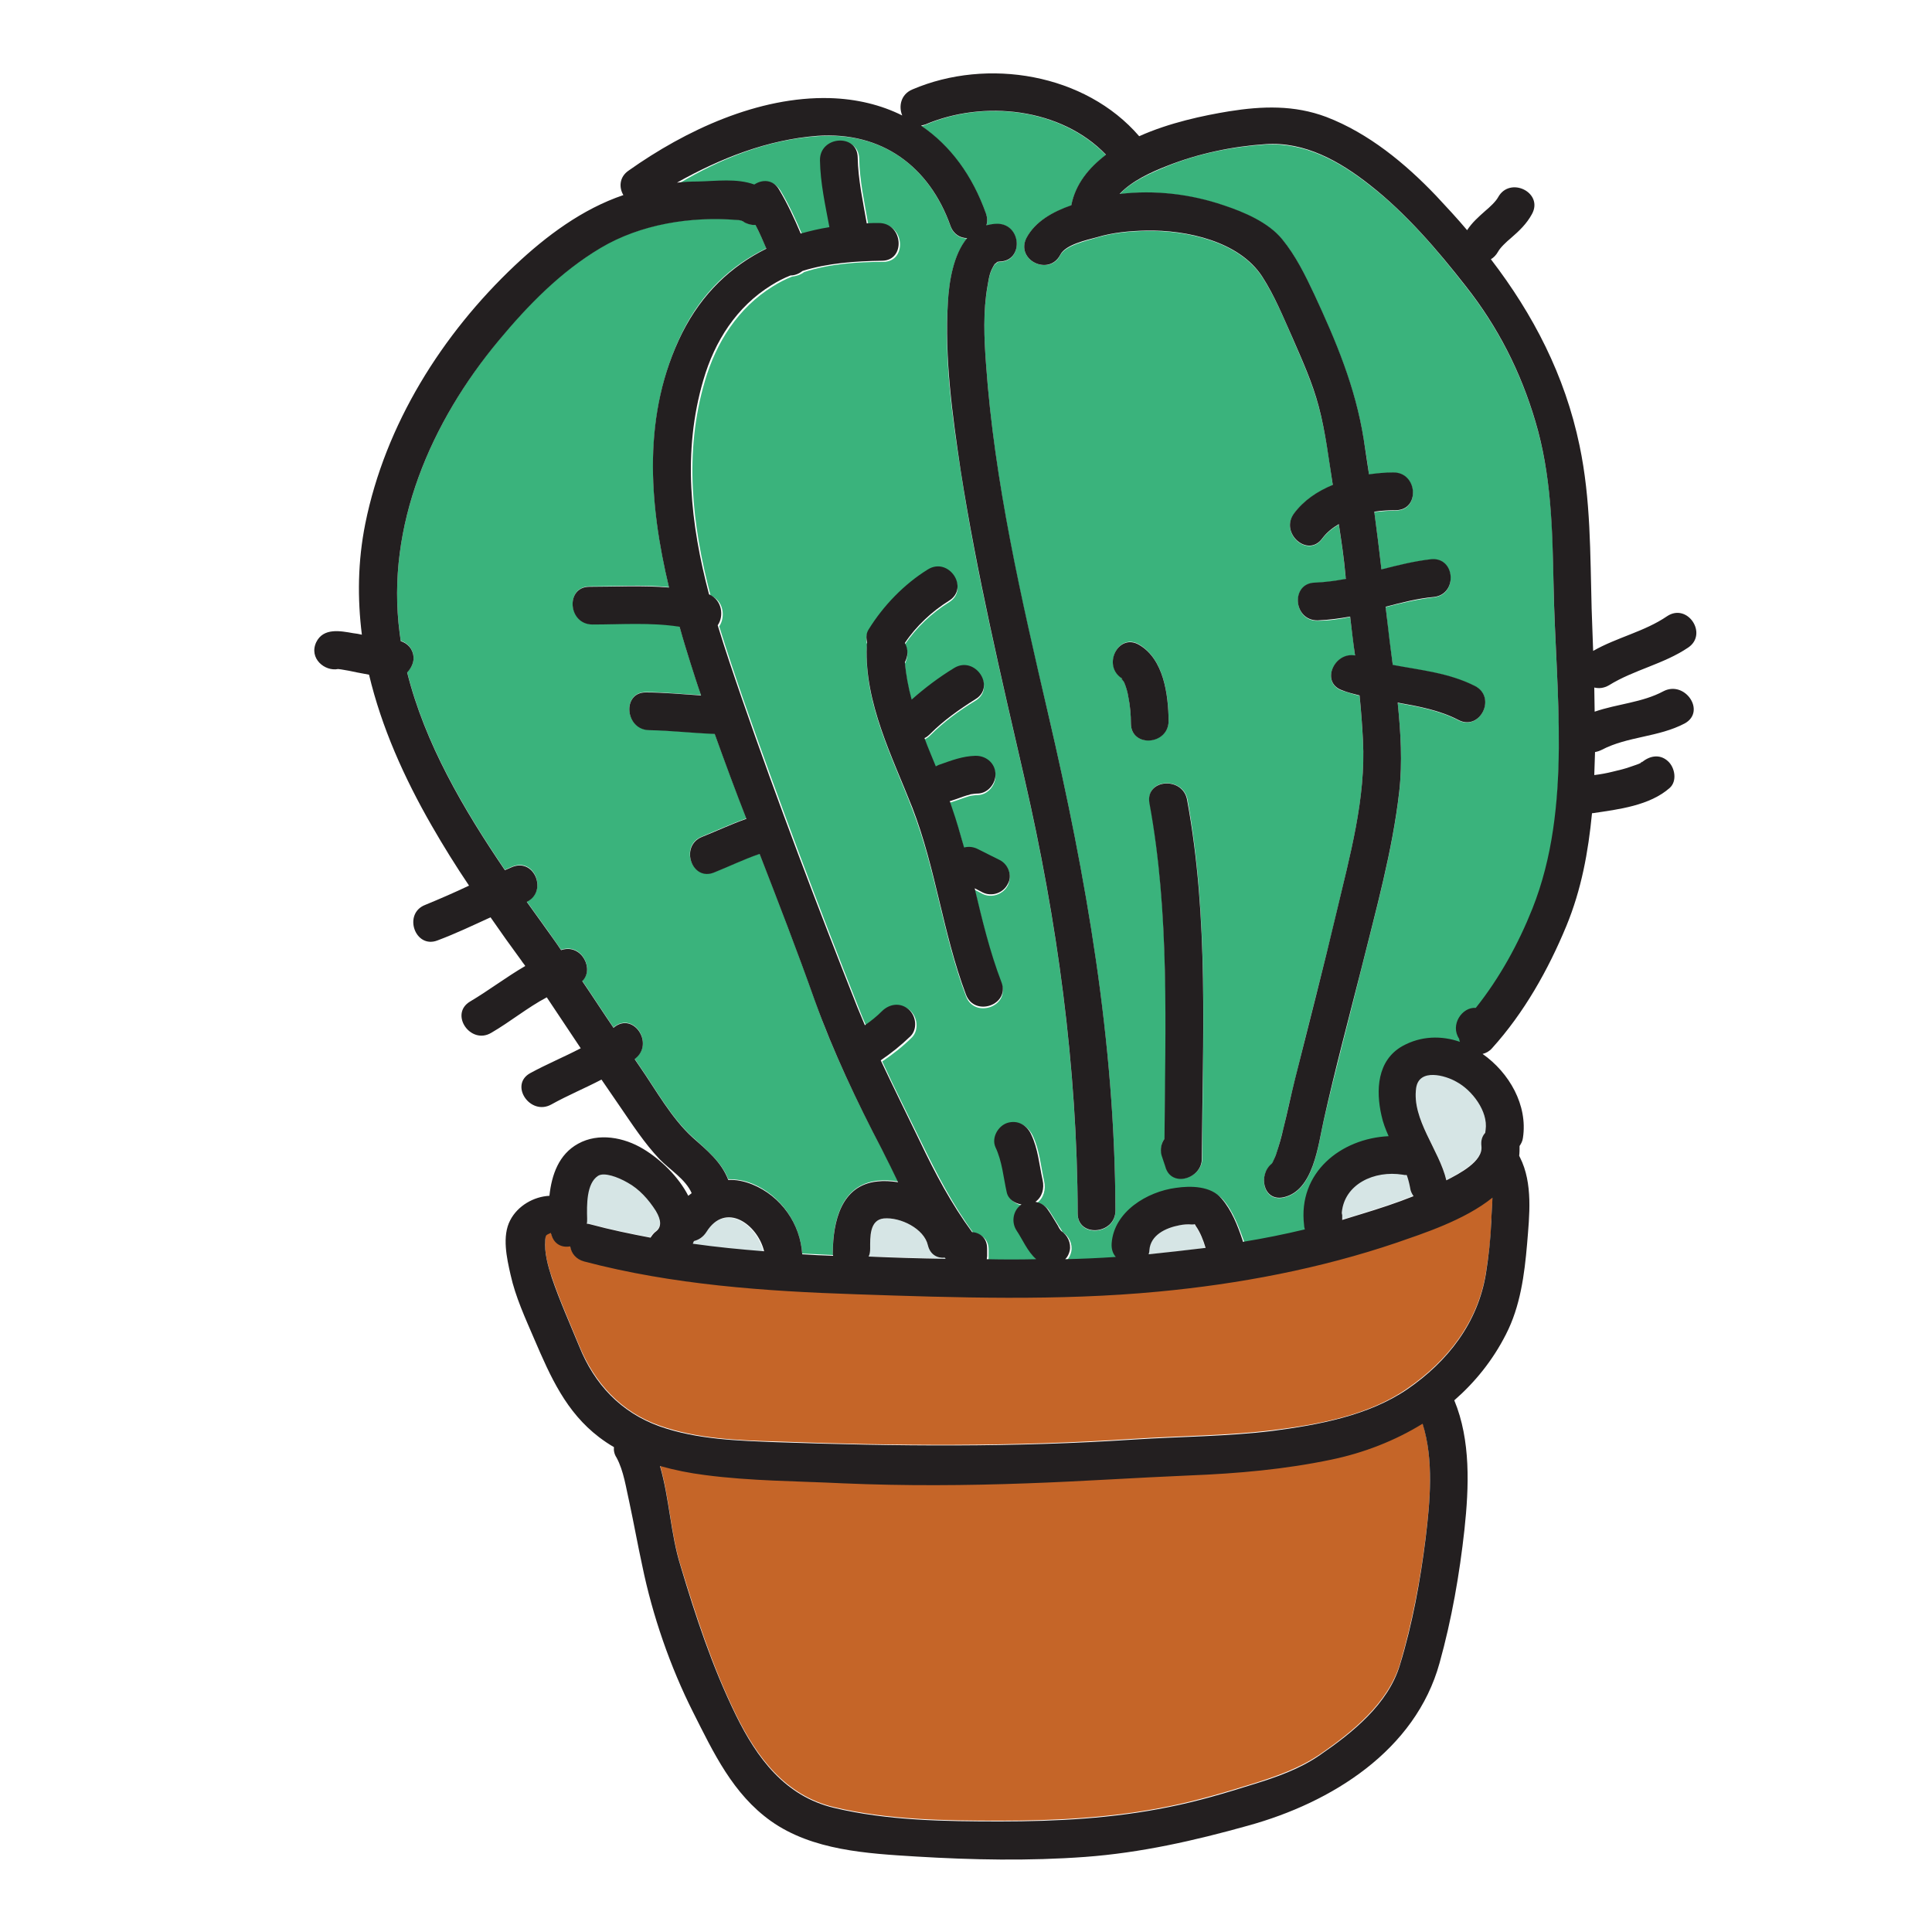 <svg height="100px" width="100px" viewBox="0 0 512 512" xmlns="http://www.w3.org/2000/svg"><path d="M377,377.1c-7.3,4.5-15.5,7.6-24.1,9.5c-12.4,2.6-24.9,3.7-37.5,4.2c-14.4,0.6-28.8,1.6-43.3,2.1c-16.2,0.6-32.4,0.7-48.6,0c-12.2-0.5-24.6-0.6-36.7-2.2c-4-0.5-8-1.3-11.9-2.4c2.5,8.5,2.8,17.8,5.4,26.3c4.2,13.7,8.4,26.8,14.7,39.7c5.6,11.4,13.1,21.5,26,24.6c14.2,3.4,29.5,3.6,44,3.6c14.9,0,30-0.8,44.7-3.8c7.5-1.5,14.9-3.7,22.3-6c6.1-1.9,12.4-4.1,17.8-7.8c8.6-5.9,18-13.5,21.2-23.9c3.2-10.8,5.4-22.3,6.8-33.5C379,397.8,380,386.9,377,377.1z" fill="#C56528"></path><path d="M173.7 320.8c-1.8-3-4.4-5.7-7.5-7.5-2.5-1.4-6.2-2.8-7.8-1.8-3.1 2-3 7.7-2.9 11.4 0 .5 0 .9-.1 1.3.3 0 .7.1 1.1.2 5.2 1.4 10.5 2.5 15.8 3.5.3-.6.8-1.2 1.5-1.7C175.3 325.1 175.3 323.3 173.7 320.8zM316.8 324.9c-.1-.2-.2-.4-.3-.5-.1.1-.4.1-.8.1-1-.1-2.2 0-3.2.2-3.6.7-7.7 2.6-8 6.6 0 .4-.1.7-.2 1.1 5-.4 10.1-1 15.1-1.7C318.8 328.7 318 326.6 316.8 324.9z" fill="#D6E5E5"></path><path d="M370.2,329.1c-20.4,7-41.9,11-63.3,13c-26.3,2.5-53.5,1.6-79.9,0.7c-24.2-0.8-48.7-2.4-72.2-8.7c-2.2-0.6-3.4-2.2-3.7-4c-2.1,0.4-4.3-0.5-5-3.2c0-0.2-0.1-0.3-0.1-0.4c-0.1,0.1-0.2,0.1-0.4,0.2c-0.9,0.4-1,0.5-1.1,1.6c-0.3,3.3,0.6,6.8,1.7,10c2.1,6.2,4.8,12.2,7.3,18.3c4.1,10,11.1,17.6,21.3,21.2c9.9,3.5,20.7,3.9,31.1,4.2c31.6,1.2,62.9,1.4,94.5-0.7c12.3-0.8,24.6-0.8,36.9-2.3c12.1-1.5,25.4-3.9,35.6-11c10.8-7.4,18.8-17.7,20.9-30.8c0.7-4.5,1.3-9,1.4-13.5c0.1-1.8,0.3-4.3,0.3-6.6C388.1,323.2,376.8,326.9,370.2,329.1z" fill="#C56528"></path><path d="M233.7,304.5c-6.7-12.8-13-25.9-17.8-39.5c-4.6-13-9.6-25.9-14.6-38.8c-4.1,1.4-8,3.3-12,4.9c-6,2.4-9.3-7-3.3-9.4c3.9-1.6,7.8-3.4,11.8-4.8c-2.9-7.5-5.7-15-8.4-22.5c-5.8-0.2-11.6-0.9-17.4-1c-6.4-0.1-7.2-10-0.8-10c4.9,0,9.8,0.6,14.6,0.8c-1-2.8-1.9-5.7-2.8-8.5c-1-3.2-2-6.4-2.9-9.7c-7.6-1.3-15.4-0.7-23.1-0.6c-6.4,0-7.2-9.9-0.8-10c7,0,14.1-0.5,21.1,0.2c-5.4-22.5-7-46.1,3.5-67.5c5.2-10.6,13-17.8,22.3-22.3c-0.9-2.1-1.9-4.3-2.9-6.3c-0.9,0.1-1.8,0-2.8-0.6c-0.6-0.4-1.3-0.7-2.1-0.7c-12.2-1-25.5,1.1-36.1,7.4c-10.6,6.3-19.2,15-27,24.5c-17.8,21.5-30,49.1-26.3,77.5c0.1,0.7,0.2,1.5,0.3,2.2c1.8,0.6,3.2,2.1,3.4,4.2c0.1,1.5-0.6,3.1-1.7,4.1c4.7,18.8,14.9,36.2,25.9,52.4c0.7-0.3,1.4-0.6,2.1-0.9c5.9-2.3,9.2,6.7,3.7,9.3c1.4,1.9,2.7,3.8,4.1,5.7c1.7,2.3,3.3,4.7,5,7.1c0.1,0,0.2-0.1,0.3-0.1c5.3-1.5,8.5,5.3,5.3,8.3c2.8,4.1,5.5,8.3,8.3,12.4c0.1-0.1,0.1-0.1,0.2-0.2c5.1-4,10.6,4.3,5.6,8.3c-0.1,0.1-0.1,0.1-0.2,0.2c0.4,0.6,0.9,1.3,1.3,1.9c4.3,6.2,8.4,13.7,14,18.8c3.6,3.3,7.7,6.6,9.5,11.2c2.1,0,4.2,0.3,6.4,1.2c7.5,3.1,12.6,10.5,13.2,18.5c2.7,0.1,5.4,0.3,8.2,0.4c-0.1-0.3-0.1-0.7-0.1-1c0.1-8,2.2-17.6,11.8-18.7c1.8-0.2,3.6-0.1,5.5,0.2C236.6,310.3,235.3,307.4,233.7,304.5z" fill="#3AB37C"></path><path d="M187.1 326.6c-.8 1.3-2 2.1-3.3 2.4-.1.3-.2.5-.4.8 6.3.9 12.6 1.5 18.9 2C200.7 324.6 192.2 318.4 187.1 326.6zM250.4 333.3c-2 .2-3.9-.8-4.5-3.3-1.1-4.4-7.3-7.5-11.7-7.1-3.8.4-3.6 5-3.6 8 0 .8-.2 1.5-.4 2.1 6.8.2 13.6.4 20.4.6C250.5 333.5 250.5 333.4 250.4 333.3zM373.7 314.7c-.2-1.2-.5-2.3-.9-3.4-.3 0-.7 0-1.1-.1-7.5-1.2-15.4 2.5-16.1 10 0 .2 0 .4 0 .7v1.3c1.7-.5 3.5-1 5.2-1.6 4.6-1.4 9.2-2.9 13.7-4.7C374.1 316.3 373.8 315.6 373.7 314.7z" fill="#D6E5E5"></path><path d="M411.7,154.8c-0.2-14.5-0.6-28.9-4.8-43c-3.9-13.2-9.9-25-18.4-35.8c-7.6-9.7-15.7-19.3-25.5-26.9c-8-6.3-17.1-11.4-27.6-10.8c-8.9,0.6-17.9,2.4-26.2,5.8c-4.1,1.7-9.3,3.9-12.5,7.4c9.2-1.1,18.8,0,27.6,3c5.3,1.8,11.8,4.5,15.5,9c3.6,4.4,6.1,9.5,8.5,14.6c5.8,12.6,10.9,24.7,13.1,38.4c0.5,3.1,1,6.2,1.4,9.3c2.2-0.3,4.4-0.5,6.4-0.5c6.4-0.1,7.2,9.9,0.8,10c-1.8,0-3.8,0.2-5.8,0.4c0.7,5.1,1.3,10.2,1.9,15.3c4.3-1.1,8.6-2.2,13.1-2.7c6.4-0.7,7.2,9.3,0.8,10c-4.3,0.5-8.6,1.5-12.8,2.6c0.1,0.8,0.2,1.6,0.3,2.5c0.4,4.3,1,8.6,1.6,12.9c7.4,1.4,14.9,2.1,21.8,5.6c5.7,2.9,1.3,11.9-4.4,9c-5-2.6-10.5-3.6-16.1-4.6c0.8,7.9,1.3,15.7,0.4,23.7c-1.8,15.7-6.2,31.4-10,46.7c-3.3,13.4-6.9,26.8-10,40.3c-1.5,6.6-2.7,18.7-10.7,20.4c-5.4,1.1-6.7-5.9-3.1-8.9c0,0,0.2-0.2,0.4-0.7c0.3-0.7,0.7-1.5,0.9-2.2c0.7-2.1,1.2-4.3,1.8-6.4c1-4.4,2-8.8,3.1-13.2c3.6-14.7,7.5-29.4,11-44.2c3.5-14.9,7.8-30.1,7-45.5c-0.2-4-0.5-7.9-0.9-11.9c-1.6-0.4-3.2-0.9-4.7-1.4c-5.7-2.1-2-10.2,3.5-9.2c-0.4-3.4-0.9-6.9-1.3-10.3c-2.8,0.6-5.7,1-8.6,1c-6.4,0.2-7.2-9.8-0.8-10c2.8-0.1,5.6-0.5,8.3-1c0-0.2,0-0.4-0.1-0.6c-0.4-4.7-1.1-9.3-1.8-13.9c-1.7,1-3.2,2.2-4.4,3.8c-3.8,5.2-11.3-1.4-7.5-6.6c2.5-3.4,6.2-5.9,10.3-7.6c-1-6.9-1.9-13.9-3.7-20.7c-1.7-6.3-4.3-12.1-6.9-18.1c-2.4-5.5-4.8-11.3-8.1-16.4c-6.1-9.4-20.1-12.4-30.7-12.2c-4.5,0.1-8.9,0.5-13.2,1.8c-2.6,0.8-8.2,2-9.6,4.6c-2.9,5.7-11.9,1.3-9-4.4c2.2-4.4,6.9-7,11.9-8.7c1.1-5.5,4.5-9.9,9.2-13.4c-11.9-12.4-32.4-14.7-47.9-8c-0.4,0.2-0.7,0.3-1.1,0.3c7.7,5.3,13.6,13.2,17.2,23.3c0.4,1.1,0.4,2.2,0.1,3.1c0.9-0.2,1.8-0.4,2.8-0.4c6.4-0.2,7.2,9.8,0.8,10c-0.2,0-0.5,0.1-0.7,0.1c-0.2,0.3-0.9,0.9-0.6,0.4c-1.4,2.3-1.5,3.1-2,6c-1.2,6.8-0.9,13.8-0.4,20.6c2.2,31.3,9.3,62.4,16.5,92.9c10.1,43.3,17.7,86.9,17.8,131.5c0,6.4-10,7.2-10,0.8c-0.1-38.9-5.4-77.5-14.1-115.3c-6.2-27.1-12.7-54.1-16.9-81.5c-2.3-14.7-4.4-29.8-3.4-44.7c0.3-5.3,1.4-12.6,5.1-17c-1.8,0-3.6-1-4.4-3.2c-5.6-15.9-18.2-25.2-35.3-23.9c-13.1,0.9-25.6,5.9-36.8,12.6c1.8-0.2,3.6-0.3,5.5-0.3c4.9-0.1,10.3-0.9,15,0.8c2.1-1.4,4.9-1.4,6.6,1.4c2.2,3.7,4,7.6,5.7,11.6c2.5-0.7,5-1.3,7.6-1.7c-1-5.9-2.3-11.7-2.5-17.7c-0.1-6.4,9.8-7.2,10-0.8c0.1,5.9,1.4,11.7,2.4,17.5c1.1,0,2.1-0.1,3.2-0.1c6.4,0,7.2,9.9,0.8,10c-6.9,0-14.3,0.5-21,2.7c-0.9,0.7-2.1,1.1-3.2,1.2c-1.8,0.7-3.5,1.6-5.1,2.6c-9.2,5.7-15,14.8-18,25.1c-5.6,19-3.4,38.1,1.5,56.8c3.5,1.4,4,5.7,2.3,8.2c2,6.5,4.2,13,6.4,19.4c9.6,27.4,19.9,54.8,30.6,81.8c0.6,1.6,1.3,3.2,2,4.8c1.6-1.1,3.1-2.3,4.5-3.7c1.9-1.9,4.9-2.4,7.1-0.5c1.9,1.7,2.4,5.1,0.5,7.1c-2.4,2.4-5.1,4.5-7.9,6.4c3.3,7.2,6.9,14.3,10.4,21.5c4.2,8.6,8.3,16.5,13.8,24c2.1,0.2,4,1.6,4,4.4v2c0,0.3,0,0.6-0.1,0.8c4.4,0,8.8,0,13.1,0c-2.3-2-3.7-5.4-5.2-7.6c-1.5-2.3-0.9-5.4,1.3-6.9c-1.8-0.3-3.5-1.4-3.9-3.2c-0.9-4-1.2-8.2-3-12c-1.2-2.5,0.7-5.5,3.1-6.4c2.8-1,5.2,0.6,6.4,3.1c1.8,3.8,2.1,7.9,3,12c0.5,2.2-0.1,4.5-1.9,5.8c1.3,0.2,2.5,0.9,3.3,2.1c0.9,1.4,1.8,2.9,2.7,4.3c0.3,0.4,0.5,0.8,0.8,1.3c1.7,1.1,2.7,3.2,2.3,5.2c-0.2,0.9-0.6,1.7-1.2,2.3c4.5-0.1,9-0.3,13.4-0.6c-0.7-0.9-1.2-2.2-1.1-3.6c0.6-8.4,9.4-13.7,17-14.7c4-0.5,9.2-0.4,12.1,2.8c2.7,3.1,4.2,7.3,5.6,11.1c0.1,0.2,0.1,0.3,0.1,0.4c5.5-0.9,11-2,16.4-3.3c-0.1-0.3-0.2-0.7-0.2-1.1c-1.7-14,9.8-23,22.4-23.6c-0.8-1.8-1.5-3.6-1.9-5.5c-1.5-6.6-1.2-14.7,5.6-18.4c4.9-2.7,10.3-2.8,15.2-1.1c-0.1-0.2-0.2-0.5-0.2-0.8c-2.4-3.7,0.9-8.5,4.4-8.2c6.3-7.9,11.2-17,15-26.3C416.8,213.9,412.2,183,411.7,154.8z M267.1,234.6c-1.2,2.4-4.3,3.5-6.7,2.3l-2.1-1.1c2,8.4,4,16.8,7.1,24.9c2.3,6.1-7.2,9.3-9.4,3.3c-6.1-16.1-8-33.5-14.2-49.5c-5.2-13.6-12.7-27.8-12.1-42.7c0-0.4,0.1-0.8,0.1-1.1c-0.4-1.2-0.3-2.4,0.4-3.5c3.9-6.3,9.3-12,15.7-15.9c5.5-3.4,11.1,4.9,5.6,8.3c-4.5,2.8-8.7,6.7-11.7,11.2c1,1.7,0.8,3.5,0,5.1c0.3,3.4,0.9,6.7,1.8,9.9c3.5-3.2,7.3-5.9,11.3-8.4c5.5-3.3,11.1,4.9,5.6,8.3c-4.3,2.6-8.4,5.6-12,9.2c-0.5,0.5-1,0.8-1.5,1.1c1,2.5,2,5,3,7.5c0.3-0.2,0.7-0.4,1.1-0.5c3-1,6-2.2,9.3-2.3c2.7-0.1,5.2,1.8,5.4,4.6c0.2,2.6-1.9,5.3-4.6,5.4c-0.7,0-1.3,0.1-2,0.2c-0.1,0-1,0.3-1,0.3c-1.3,0.4-2.5,0.9-3.8,1.3c-0.2,0.1-0.5,0.1-0.7,0.2c0.2,0.6,0.4,1.2,0.6,1.8c1.2,3.5,2.3,7,3.2,10.5c1.1-0.3,2.3-0.2,3.4,0.3l6,3C267.3,229.1,268.3,232.1,267.1,234.6z M299.7,191.7c0-2.4-0.2-4.9-0.7-7.2c-0.2-1.3-0.6-2.6-1.1-3.8c-0.2-0.3-1.2-1.3-0.4-0.9c-5.5-3.3-1.1-12.3,4.4-9c6.5,3.9,7.7,13.1,7.8,20.1C309.7,197.4,299.7,198.2,299.7,191.7z M318.6,307c0,5.3-8.2,7.8-9.7,2c-0.3-1-0.7-2-1-3c-0.4-1.7-0.1-3.2,0.8-4.3c0.2-29.7,1.3-59.6-4-89c-1.2-6.4,8.8-7,10-0.8C320.4,243.4,318.7,275.2,318.6,307z" fill="#3AB37C"></path><path d="M386,286.6c-2.9-1.7-9.9-3.7-10.7,1.6c-1.2,8.4,6.1,16.4,8,24.5c3.5-1.8,9.7-5.1,9.3-9c-0.2-1.5,0.3-2.7,1-3.6c0-0.3,0-0.5,0.1-0.8C394.4,294.5,390.1,288.9,386,286.6z" fill="#D6E5E5"></path><path d="M264.9 227.9l-6-3c-1.1-.5-2.3-.6-3.4-.3-1-3.5-2-7.1-3.2-10.5-.2-.6-.4-1.2-.6-1.8.2 0 .5-.1.7-.2 1.3-.4 2.5-.9 3.8-1.3 0 0 .9-.2 1-.3.7-.1 1.3-.2 2-.2 2.7-.1 4.8-2.8 4.6-5.4-.2-2.8-2.6-4.7-5.4-4.6-3.3.1-6.2 1.2-9.3 2.3-.4.1-.7.3-1.1.5-1-2.5-2.1-5-3-7.5.5-.2 1-.6 1.5-1.1 3.6-3.6 7.7-6.5 12-9.2 5.5-3.3-.1-11.6-5.6-8.3-4.1 2.5-7.8 5.3-11.3 8.4-.9-3.3-1.5-6.6-1.8-9.9.8-1.5 1-3.4 0-5.1 3-4.5 7.2-8.4 11.7-11.2 5.5-3.4-.1-11.7-5.6-8.3-6.3 3.9-11.8 9.6-15.7 15.9-.7 1.1-.7 2.3-.4 3.5-.1.4-.1.7-.1 1.1-.6 14.9 6.8 29.2 12.1 42.7 6.2 16 8.1 33.4 14.2 49.5 2.3 6 11.7 2.7 9.4-3.3-3.1-8.1-5.1-16.5-7.1-24.9l2.1 1.1c2.4 1.2 5.5.2 6.7-2.3C268.3 232.1 267.3 229.1 264.9 227.9zM314.6 212c-1.1-6.3-11.1-5.6-10 .8 5.4 29.4 4.2 59.2 4 89-.8 1.1-1.2 2.6-.8 4.3.3 1 .7 2 1 3 1.5 5.8 9.7 3.3 9.7-2C318.7 275.2 320.4 243.4 314.6 212zM301.9 170.9c-5.6-3.3-10 5.7-4.4 9-.8-.4.2.5.4.9.5 1.2.9 2.5 1.1 3.8.5 2.4.7 4.8.7 7.2.1 6.4 10 5.7 10-.8C309.6 184 308.4 174.7 301.9 170.9z" fill="#231F20"></path><path d="M440.8,183.2c-5.6,3-12.1,3.3-18.2,5.4c0-2.1-0.1-4.3-0.1-6.4c1.2,0.3,2.5,0.2,3.9-0.6c6.6-4.1,14.5-5.6,21-10c5.3-3.6-0.2-11.9-5.6-8.3c-6,4.1-13.3,5.6-19.6,9.2c-0.1-3.7-0.3-7.5-0.4-11.2c-0.4-14.6-0.2-28.9-3.2-43.2c-3.9-18.7-12.3-34.8-23.5-49.4c0.7-0.4,1.4-1.1,1.9-2c0.6-1.1,2.2-2.6,3.4-3.6c2.2-1.9,4.2-3.8,5.6-6.4c3.1-5.7-5.9-10.1-9-4.4c-0.6,1.1-2.2,2.6-3.4,3.6c-1.8,1.6-3.5,3.1-4.8,5.1c-2.6-3.1-5.4-6.1-8.2-9.1c-8.2-8.6-17.9-16.6-29.1-20.9c-8.5-3.2-17-2.9-25.8-1.5c-6.7,1.1-15.8,3-23.8,6.6c-14.3-16.6-40.2-20.9-60.1-12.4c-3.1,1.3-3.7,4.5-2.7,6.9c-5.6-2.8-12.1-4.4-19.2-4.6c-18.9-0.5-38.2,8.5-53.3,19.2c-2.5,1.7-2.6,4.5-1.4,6.5c-10.9,3.7-20.4,10.8-28.7,18.6c-19.4,18.3-34.4,42.2-39.7,68.5c-2,10-2.1,19.8-0.9,29.4c-0.8-0.2-1.5-0.3-2.3-0.4c-3.4-0.6-7.9-1.5-9.8,2.4c-2,4.3,2.3,7.8,5.8,7.1c0.3,0,0.5,0.1,0.8,0.1c1.4,0.2,2.8,0.5,4.2,0.8c1.1,0.2,2.1,0.4,3.2,0.6c3.3,13.9,9.3,27.3,16.6,40c3.1,5.4,6.4,10.7,9.9,15.9c-3.8,1.8-7.7,3.5-11.6,5.1c-6,2.3-2.7,11.8,3.3,9.4c4.8-1.8,9.4-4,14-6.1c2.7,3.9,5.4,7.7,8.2,11.5c0.3,0.5,0.7,0.9,1,1.4c-5,2.9-9.7,6.5-14.6,9.4c-5.6,3.3,0.1,11.6,5.6,8.3c5-2.9,9.6-6.7,14.7-9.4c3,4.5,6,9,9,13.5c-4.4,2.3-9,4.2-13.4,6.6c-5.6,3.1,0,11.4,5.6,8.3c4.3-2.4,8.9-4.3,13.3-6.6c1.6,2.3,3.2,4.7,4.8,7c3.3,4.8,6.6,9.9,10.6,14.1c2.7,2.8,6.9,5.3,8.5,9c-0.3,0.2-0.6,0.5-0.9,0.7c-2.6-5.1-7.4-9.7-11.9-12.4c-5.1-3.1-11.9-4.4-17.3-1.4c-5.1,2.8-7,8.2-7.6,13.8c-4.1,0.2-8.4,2.6-10.4,6.5c-2.2,4.2-0.9,10,0.1,14.4c1.3,5.9,3.9,11.5,6.3,17.1c4.3,10,8.4,19.3,17.2,26c1.2,0.9,2.5,1.8,3.9,2.6c-0.1,0.9,0.1,1.9,0.7,2.8c1.9,3.5,2.5,8,3.4,11.9c1.2,5.6,2.2,11.2,3.4,16.7c2.7,13.2,7.4,26.8,13.5,38.9c5.4,10.7,10.5,21.6,20.6,28.8c11,7.8,25.5,8.6,38.5,9.4c14.9,0.9,29.8,1.2,44.8,0.1c14.8-1.1,28.9-4.3,43.2-8.3c22.1-6.1,44.3-19.9,50.7-43.1c3.2-11.5,5.3-23.5,6.6-35.4c1.2-11.2,1.7-23.6-2.7-34.2c5.5-4.8,10.2-10.6,13.7-17.5c3.8-7.4,4.9-15.8,5.6-24c0.6-7.4,1.6-16-1.9-22.9c-0.1-0.1-0.1-0.3-0.2-0.4c0.1-0.8,0.1-1.7,0.1-2.6c0.4-0.6,0.8-1.3,0.9-2.2c1.3-8.6-3.6-17.2-10.7-22.2c0.9-0.2,1.8-0.7,2.5-1.5c8.5-9.4,14.9-20.8,19.7-32.4c4-9.7,5.8-19.6,6.8-29.9c0.1,0,0.1,0,0.2,0c6.8-1,15.1-2,20.4-6.7c2-1.8,1.4-5.4-0.5-7.1c-2.2-2-5-1.4-7.1,0.5c0.9-0.8-0.3,0-0.1,0c-0.8,0.4-1.6,0.6-2.4,0.9c-1.6,0.6-3.3,1-5,1.4c-1.6,0.4-3.2,0.7-4.9,0.9c0.1-2,0.1-4.1,0.2-6.1c0.6-0.1,1.2-0.3,1.8-0.6c6.9-3.6,15-3.3,22-7C452.2,188.5,446.5,180.2,440.8,183.2z M183.5,301.4c-5.6-5.1-9.7-12.6-14-18.8c-0.4-0.6-0.9-1.3-1.3-1.9c0.1-0.1,0.1-0.1,0.2-0.2c5-4-0.5-12.3-5.6-8.3c-0.1,0.1-0.1,0.1-0.2,0.2c-2.8-4.1-5.5-8.3-8.3-12.4c3.2-3,0-9.8-5.3-8.3c-0.1,0-0.2,0.1-0.3,0.1c-1.6-2.4-3.3-4.7-5-7.1c-1.4-1.9-2.7-3.8-4.1-5.7c5.5-2.6,2.2-11.5-3.7-9.3c-0.7,0.3-1.4,0.6-2.1,0.9c-11-16.2-21.2-33.6-25.9-52.4c1.1-1.1,1.8-2.7,1.7-4.1c-0.2-2.2-1.6-3.6-3.4-4.2c-0.1-0.7-0.2-1.5-0.3-2.2c-3.7-28.4,8.4-56,26.3-77.5c7.8-9.4,16.4-18.2,27-24.5c10.6-6.3,23.9-8.4,36.1-7.4c0.8,0,1.5,0.2,2.1,0.7c1,0.5,2,0.7,2.8,0.6c1.1,2.1,2,4.2,2.9,6.3c-9.3,4.6-17,11.8-22.3,22.3c-10.6,21.3-8.9,45-3.5,67.5c-7-0.6-14.1-0.2-21.1-0.2c-6.4,0-5.7,10,0.8,10c7.7,0,15.5-0.6,23.1,0.6c0.9,3.3,1.9,6.5,2.9,9.7c0.9,2.8,1.8,5.7,2.8,8.5c-4.9-0.3-9.7-0.8-14.6-0.8c-6.4-0.1-5.6,9.9,0.8,10c5.8,0.1,11.6,0.8,17.4,1c2.7,7.5,5.5,15.1,8.4,22.5c-4,1.4-7.8,3.2-11.8,4.8c-5.9,2.4-2.7,11.9,3.3,9.4c4-1.6,7.9-3.5,12-4.9c5,12.9,10,25.8,14.6,38.8c4.9,13.6,11.1,26.7,17.8,39.5c1.5,2.9,2.9,5.8,4.3,8.7c-1.9-0.3-3.8-0.4-5.5-0.2c-9.6,1-11.7,10.6-11.8,18.7c0,0.4,0,0.7,0.1,1c-2.7-0.1-5.4-0.2-8.2-0.4c-0.5-8.1-5.6-15.4-13.2-18.5c-2.2-0.9-4.4-1.3-6.4-1.2C191.2,307.9,187.2,304.7,183.5,301.4z M245.9,330c0.6,2.5,2.5,3.5,4.5,3.3c0.1,0.1,0.1,0.2,0.2,0.3c-6.8-0.1-13.6-0.3-20.4-0.6c0.3-0.6,0.4-1.3,0.4-2.1c0-3-0.2-7.6,3.6-8C238.6,322.5,244.9,325.6,245.9,330z M183.9,328.9c1.2-0.3,2.4-1,3.3-2.4c5.1-8.2,13.6-2,15.3,5.1c-6.3-0.5-12.6-1.1-18.9-2C183.6,329.5,183.8,329.2,183.9,328.9z M158.5,311.6c1.6-1,5.2,0.3,7.8,1.8c3.1,1.7,5.6,4.5,7.5,7.5c1.5,2.5,1.5,4.3,0.1,5.4c-0.7,0.5-1.1,1.1-1.5,1.7c-5.3-1-10.6-2.1-15.8-3.5c-0.4-0.1-0.7-0.2-1.1-0.2c0.1-0.4,0.1-0.8,0.1-1.3C155.5,319.3,155.4,313.6,158.5,311.6z M377.8,407.7c-1.4,11.2-3.5,22.7-6.8,33.5c-3.1,10.4-12.6,18-21.2,23.9c-5.3,3.7-11.6,5.9-17.8,7.8c-7.3,2.3-14.7,4.5-22.3,6c-14.7,3-29.7,3.8-44.7,3.8c-14.5,0-29.8-0.2-44-3.6c-13-3.1-20.4-13.2-26-24.6c-6.3-12.9-10.6-26-14.7-39.7c-2.6-8.4-2.9-17.7-5.4-26.3c3.9,1.1,7.9,1.9,11.9,2.4c12.1,1.6,24.5,1.6,36.7,2.2c16.2,0.7,32.4,0.6,48.6,0c14.4-0.5,28.9-1.5,43.3-2.1c12.6-0.5,25.1-1.6,37.5-4.2c8.6-1.8,16.8-5,24.1-9.5C380,386.9,379,397.8,377.8,407.7z M395.2,323.9c-0.2,4.5-0.7,9.1-1.4,13.5c-2.1,13.1-10.1,23.4-20.9,30.8c-10.3,7-23.5,9.4-35.6,11c-12.2,1.5-24.6,1.5-36.9,2.3c-31.6,2.1-62.9,1.8-94.5,0.7c-10.4-0.4-21.2-0.7-31.1-4.2c-10.3-3.7-17.3-11.2-21.3-21.2c-2.5-6.1-5.2-12.1-7.3-18.3c-1-3.1-2-6.6-1.7-10c0.1-1.1,0.2-1.2,1.1-1.6c0.2-0.1,0.3-0.1,0.4-0.2c0,0.1,0,0.3,0.1,0.4c0.7,2.7,2.9,3.6,5,3.2c0.3,1.8,1.5,3.4,3.7,4c23.5,6.2,48,7.9,72.2,8.7c26.4,0.9,53.6,1.8,79.9-0.7c21.4-2,43-6.1,63.3-13c6.6-2.3,17.9-5.9,25.3-11.9C395.5,319.6,395.2,322,395.2,323.9z M304.4,332.4c0.1-0.3,0.2-0.7,0.2-1.1c0.3-4,4.3-5.9,8-6.6c1-0.2,2.1-0.3,3.2-0.2c0.5,0,0.7,0,0.8-0.1c0.1,0.1,0.2,0.3,0.3,0.5c1.2,1.7,2,3.8,2.6,5.8C314.4,331.3,309.4,331.9,304.4,332.4z M355.6,321.3c0.7-7.5,8.6-11.2,16.1-10c0.4,0.1,0.7,0.1,1.1,0.1c0.4,1.1,0.7,2.3,0.9,3.4c0.1,0.9,0.5,1.6,0.9,2.2c-4.5,1.8-9.1,3.3-13.7,4.7c-1.7,0.5-3.5,1.1-5.2,1.6V322C355.6,321.7,355.6,321.5,355.6,321.3z M393.7,299.4c0,0.3-0.1,0.5-0.1,0.8c-0.8,0.9-1.2,2-1,3.6c0.4,4-5.8,7.2-9.3,9c-1.9-8.1-9.2-16.1-8-24.5c0.8-5.3,7.8-3.3,10.7-1.6C390.1,288.9,394.4,294.5,393.7,299.4z M406.1,240.8c-3.7,9.3-8.7,18.4-15,26.3c-3.6-0.3-6.9,4.5-4.4,8.2c0,0.3,0.1,0.5,0.2,0.8c-4.9-1.7-10.3-1.6-15.2,1.1c-6.8,3.8-7.1,11.8-5.6,18.4c0.4,1.9,1.1,3.7,1.9,5.5c-12.6,0.6-24.1,9.6-22.4,23.6c0,0.4,0.1,0.7,0.2,1.1c-5.4,1.3-10.9,2.4-16.4,3.3c0-0.1-0.1-0.3-0.1-0.4c-1.3-3.9-2.9-8-5.6-11.1c-2.8-3.3-8.1-3.4-12.1-2.8c-7.6,1-16.4,6.3-17,14.7c-0.1,1.5,0.3,2.7,1.1,3.6c-4.5,0.3-8.9,0.5-13.4,0.6c0.6-0.6,1-1.4,1.2-2.3c0.4-2-0.6-4.1-2.3-5.2c-0.3-0.4-0.6-0.8-0.8-1.3c-0.9-1.4-1.7-2.9-2.7-4.3c-0.8-1.2-2-1.9-3.3-2.1c1.8-1.3,2.4-3.5,1.9-5.8c-0.9-4.1-1.2-8.2-3-12c-1.1-2.5-3.6-4-6.4-3.1c-2.4,0.8-4.2,3.9-3.1,6.4c1.8,3.8,2.1,8,3,12c0.4,1.8,2.1,2.9,3.9,3.2c-2.2,1.5-2.8,4.6-1.3,6.9c1.5,2.2,2.9,5.6,5.2,7.6c-4.4,0.1-8.7,0.1-13.1,0c0-0.3,0.1-0.5,0.1-0.8v-2c0-2.8-1.8-4.2-4-4.4c-5.5-7.5-9.7-15.4-13.8-24c-3.5-7.2-7-14.3-10.4-21.5c2.8-1.9,5.4-4,7.9-6.4c1.9-1.9,1.5-5.4-0.5-7.1c-2.2-1.9-5.1-1.5-7.1,0.5c-1.4,1.4-2.9,2.6-4.5,3.7c-0.7-1.6-1.3-3.2-2-4.8c-10.7-27-21.1-54.4-30.6-81.8c-2.2-6.4-4.4-12.8-6.4-19.4c1.7-2.4,1.2-6.7-2.3-8.2c-4.9-18.6-7.1-37.7-1.5-56.8c3-10.3,8.8-19.4,18-25.1c1.6-1,3.3-1.9,5.1-2.6c1.2,0,2.3-0.5,3.2-1.2c6.7-2.1,14.1-2.6,21-2.7c6.4,0,5.7-10-0.8-10c-1.1,0-2.2,0-3.2,0.1c-1-5.8-2.3-11.6-2.4-17.5c-0.1-6.4-10.1-5.7-10,0.8c0.1,6,1.4,11.8,2.5,17.7c-2.6,0.4-5.1,1-7.6,1.7c-1.7-4-3.5-7.9-5.7-11.6c-1.6-2.8-4.5-2.8-6.6-1.4c-4.7-1.7-10-0.9-15-0.8c-1.8,0-3.7,0.1-5.5,0.3C191,41.9,203.5,37,216.6,36c17.1-1.2,29.7,8.1,35.3,23.9c0.8,2.2,2.6,3.2,4.4,3.2c-3.7,4.4-4.8,11.7-5.1,17c-0.9,14.9,1.2,30,3.4,44.7c4.3,27.5,10.7,54.5,16.9,81.5c8.7,37.8,14,76.4,14.1,115.3c0,6.4,10,5.6,10-0.8c-0.1-44.7-7.7-88.2-17.8-131.5c-7.1-30.5-14.3-61.6-16.5-92.9c-0.5-6.8-0.8-13.8,0.4-20.6c0.5-2.9,0.6-3.7,2-6c-0.3,0.5,0.4-0.2,0.6-0.4c0.2,0,0.5-0.1,0.7-0.1c6.4-0.2,5.7-10.1-0.8-10c-1,0-1.9,0.2-2.8,0.4c0.3-0.9,0.3-1.9-0.1-3.1c-3.6-10.1-9.4-18-17.2-23.3c0.4-0.1,0.7-0.2,1.1-0.3c15.5-6.6,36-4.4,47.9,8c-4.6,3.5-8.1,7.8-9.2,13.4c-4.9,1.7-9.6,4.3-11.9,8.7c-2.9,5.8,6,10.2,9,4.4c1.4-2.7,7-3.9,9.6-4.6c4.3-1.3,8.7-1.7,13.2-1.8c10.6-0.2,24.6,2.8,30.7,12.2c3.3,5.1,5.6,10.8,8.1,16.4c2.6,6,5.2,11.7,6.9,18.1c1.8,6.8,2.6,13.8,3.7,20.7c-4.1,1.7-7.7,4.1-10.3,7.6c-3.8,5.2,3.7,11.8,7.5,6.6c1.2-1.6,2.7-2.8,4.4-3.8c0.7,4.6,1.4,9.2,1.8,13.9c0,0.2,0,0.4,0.1,0.6c-2.7,0.5-5.5,0.9-8.3,1c-6.4,0.2-5.7,10.1,0.8,10c2.9-0.1,5.8-0.5,8.6-1c0.4,3.4,0.8,6.9,1.3,10.3c-5.5-1-9.2,7.1-3.5,9.2c1.5,0.6,3.1,1,4.7,1.4c0.4,4,0.7,7.9,0.9,11.9c0.8,15.4-3.5,30.7-7,45.5c-3.5,14.8-7.3,29.5-11,44.2c-1.1,4.4-2,8.8-3.1,13.2c-0.5,2.2-1.1,4.3-1.8,6.4c-0.2,0.8-0.6,1.5-0.9,2.2c-0.2,0.5-0.4,0.7-0.4,0.7c-3.6,2.9-2.3,10,3.1,8.9c8-1.7,9.2-13.8,10.7-20.4c3-13.5,6.6-26.9,10-40.3c3.8-15.3,8.2-31,10-46.7c0.9-7.9,0.4-15.8-0.4-23.7c5.6,1,11.1,2,16.1,4.6c5.7,3,10.2-6,4.4-9c-6.9-3.5-14.4-4.2-21.8-5.6c-0.6-4.3-1.1-8.6-1.6-12.9c-0.1-0.8-0.2-1.6-0.3-2.5c4.2-1.1,8.4-2.2,12.8-2.6c6.4-0.7,5.7-10.7-0.8-10c-4.4,0.5-8.8,1.6-13.1,2.7c-0.6-5.1-1.2-10.2-1.9-15.3c2-0.3,3.9-0.4,5.8-0.4c6.4-0.1,5.7-10.1-0.8-10c-2.1,0-4.2,0.2-6.4,0.5c-0.5-3.1-0.9-6.2-1.4-9.3c-2.2-13.8-7.3-25.9-13.1-38.4c-2.4-5.1-4.9-10.2-8.5-14.6c-3.7-4.5-10.1-7.2-15.5-9c-8.8-3-18.3-4.1-27.6-3c3.3-3.5,8.4-5.8,12.5-7.4c8.3-3.3,17.3-5.2,26.2-5.8c10.4-0.7,19.6,4.5,27.6,10.8c9.7,7.6,17.9,17.2,25.5,26.9c8.5,10.8,14.5,22.6,18.4,35.8c4.2,14.1,4.5,28.4,4.8,43C412.2,183,416.8,213.9,406.1,240.8z" fill="#231F20"></path></svg>